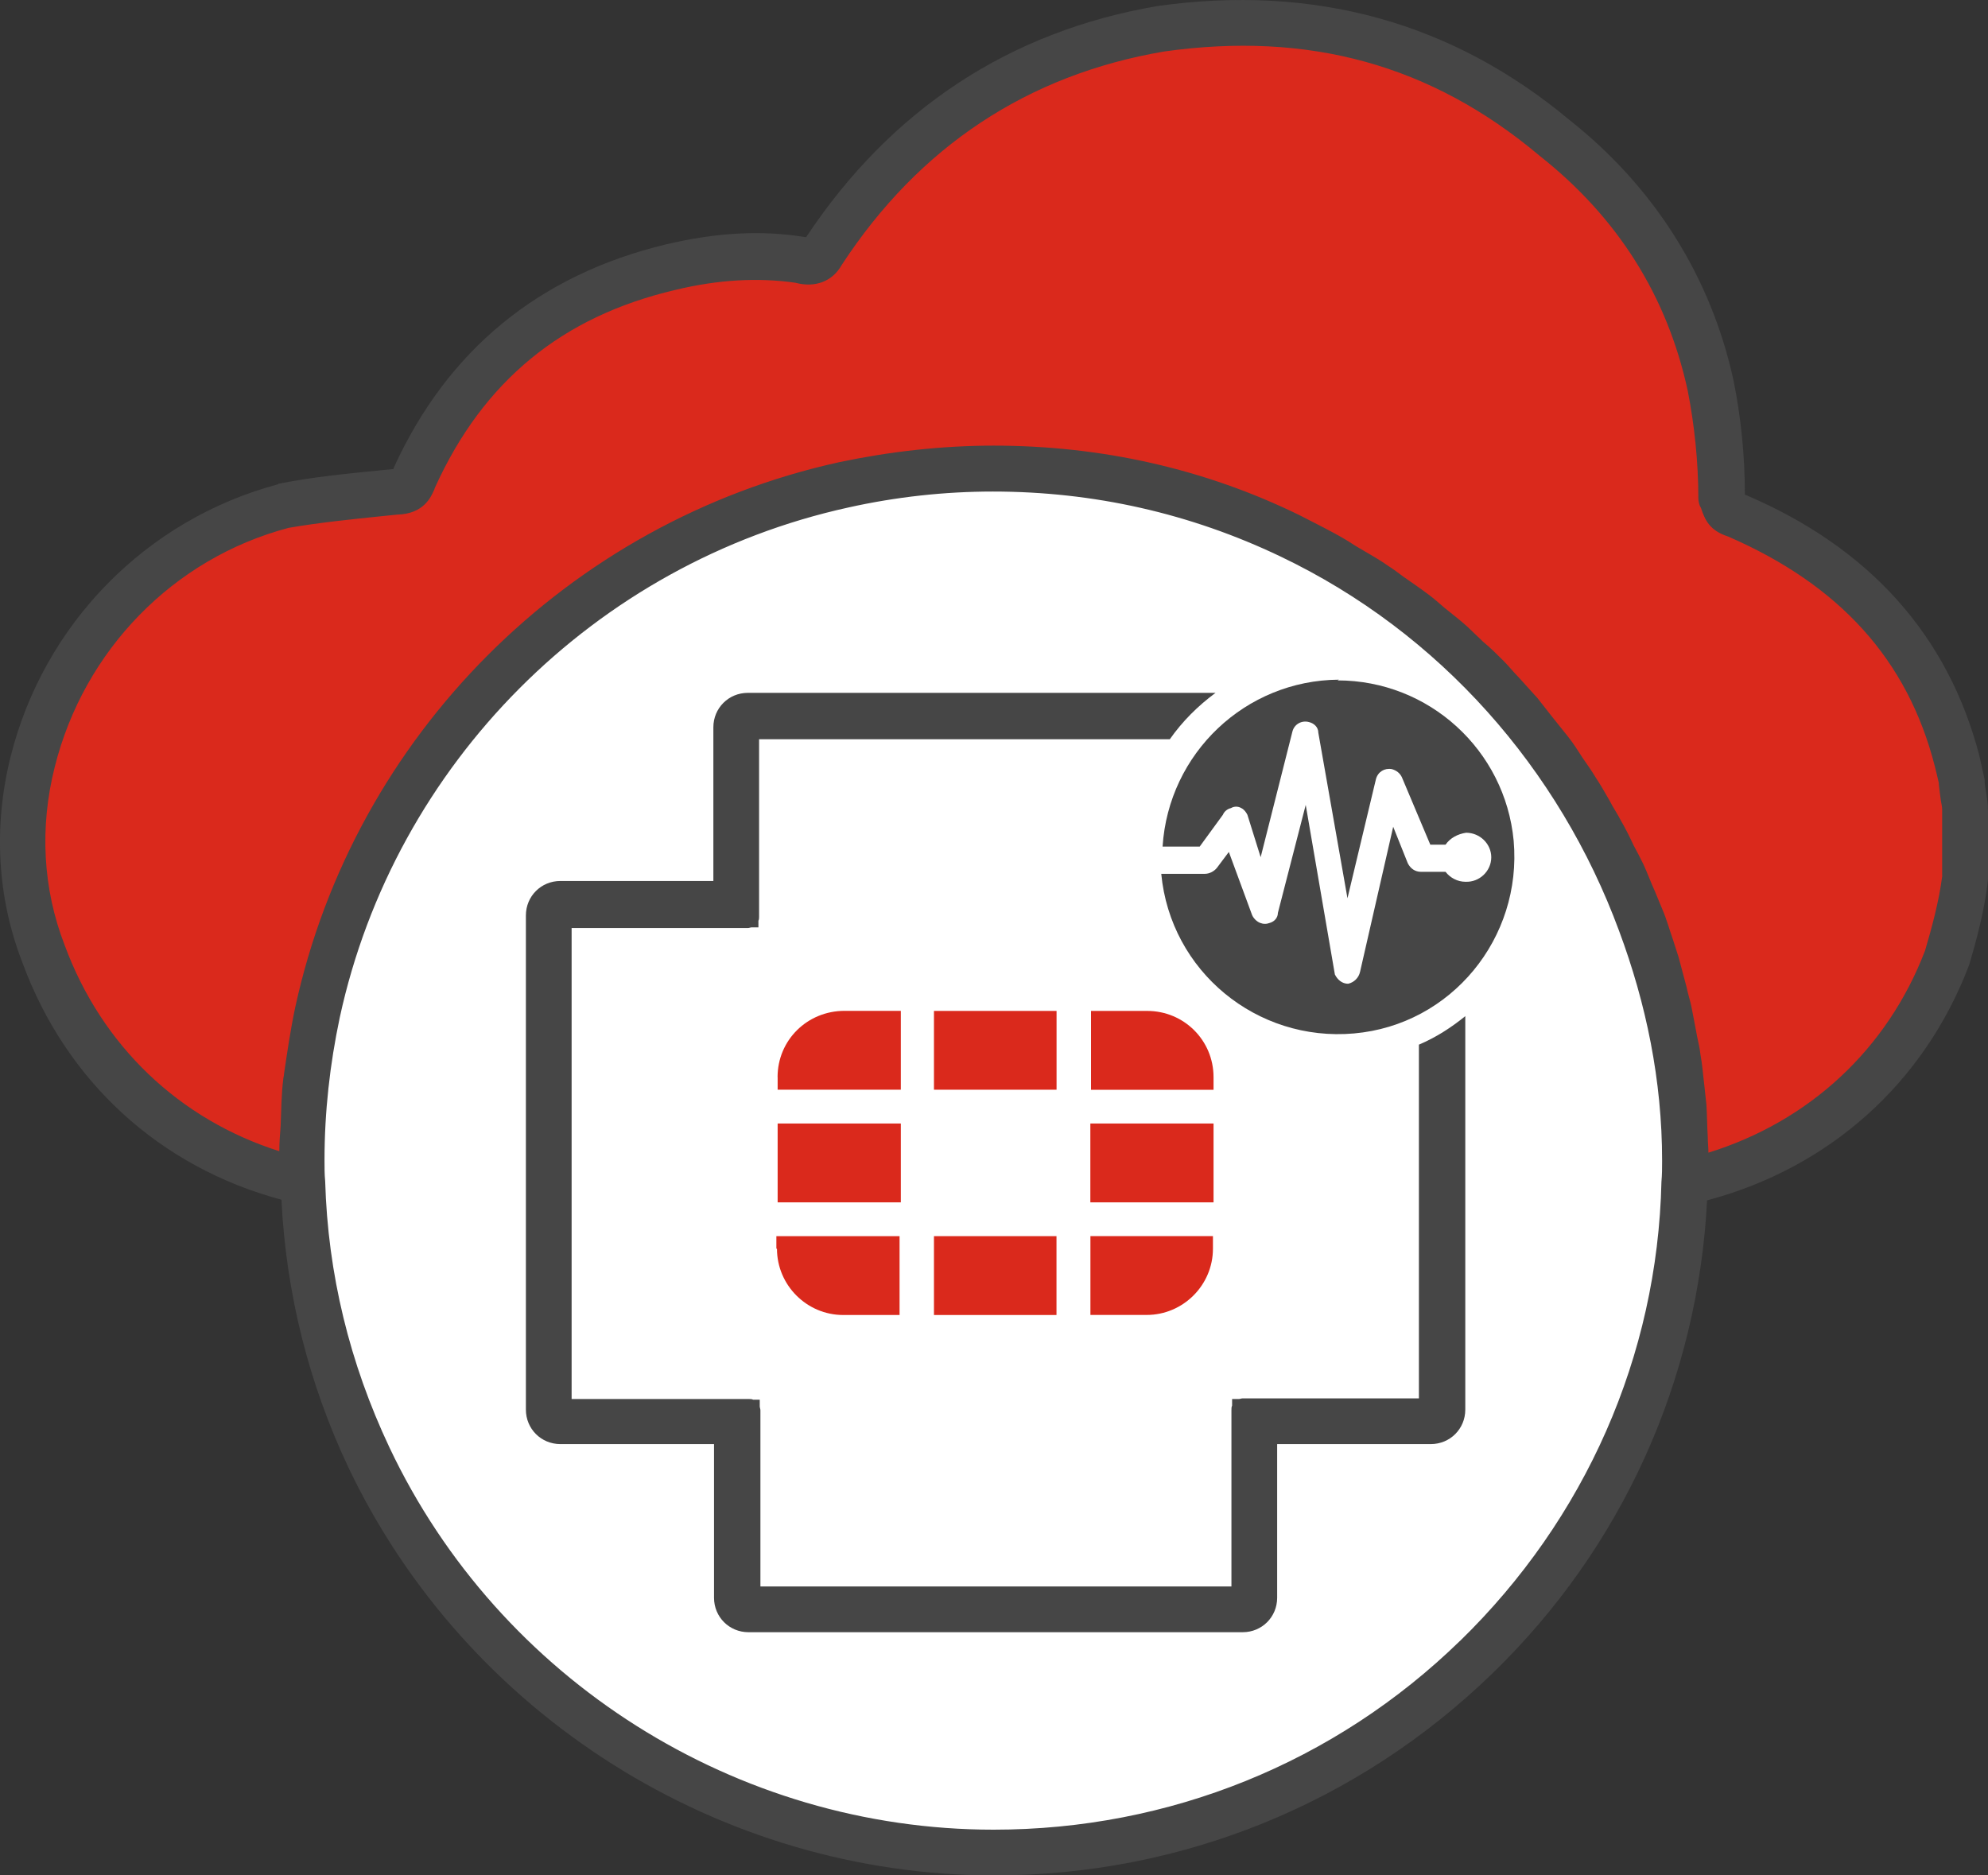 <?xml version="1.0" encoding="UTF-8"?>
<svg id="Layer_1" data-name="Layer 1" xmlns="http://www.w3.org/2000/svg" viewBox="0 0 30 28.302">
  <rect x="0" y="0" width="30" height="28.302" fill="#333333" stroke="none"/>
  <defs>
    <style>
      .cls-1 {
        fill: #464646;
      }

      .cls-1, .cls-2, .cls-3 {
        stroke-width: 0px;
      }

      .cls-2 {
        fill: #da291c;
      }

      .cls-3 {
        fill: #fff;
      }
    </style>
  </defs>
  <circle class="cls-3" cx="14.974" cy="17.525" r="10.537"/>
  <path class="cls-2" d="m29.65,12.226v1c-.06.42-.17.85-.27,1.22-.66,1.73-2.089,2.959-3.879,3.369-.02.01-.04.01-.07.02,0-.11.01-.22.01-.33v-.01c0-4.159-2.439-7.748-5.958-9.417-1.36-.64-2.879-1-4.489-1-.78,0-1.53.09-2.259.25-3.959.87-7.078,3.999-7.938,7.968-.16.71-.24,1.46-.24,2.219v.01c0,.11,0,.21.01.32-1.799-.41-3.249-1.65-3.909-3.439-.36-.95-.4-1.949-.16-2.899.44-1.789,1.839-3.349,3.789-3.869.55-.11,1.15-.16,1.7-.21.22,0,.22-.1.27-.21.77-1.69,2.039-2.749,3.849-3.169.66-.16,1.32-.22,1.979-.11.17.05.27,0,.33-.11,1.21-1.849,2.909-3.009,5.109-3.379,2.249-.32,4.229.21,5.928,1.64,1.21.95,2.039,2.219,2.369,3.749.11.53.16,1.11.16,1.69.06.16.06.21.22.26,1.76.75,2.889,1.969,3.329,3.709.02.1.05.2.07.31,0,.16.05.27.05.42h0Z"/>
  <path class="cls-1" d="m29.97,11.947c-.01-.06-.02-.1-.02-.14,0-.03,0-.05-.01-.08l-.01-.05c-.02-.09-.04-.18-.06-.27-.47-1.809-1.65-3.139-3.529-3.939q-.01,0-.01-.01c0-.58-.06-1.17-.17-1.71-.34-1.57-1.2-2.929-2.479-3.939C21.922.34,19.843-.24,17.474.09c-2.239.38-4.029,1.56-5.309,3.489h-.01c-.66-.11-1.35-.07-2.109.11-1.909.46-3.289,1.59-4.099,3.359,0,.01-.01.02-.01.03l-.2.02c-.5.05-1.02.1-1.52.2-.01,0-.02,0-.02.01-1.989.53-3.539,2.109-4.039,4.119-.26,1.05-.2,2.119.18,3.099.66,1.799,2.079,3.089,3.909,3.579.07,1.41.41,2.769,1.01,4.039,1.779,3.739,5.608,6.158,9.747,6.158h0c2.819,0,5.488-1.08,7.518-3.049,1.959-1.899,3.099-4.429,3.239-7.138,1.839-.49,3.269-1.76,3.949-3.539,0-.01.01-.02.01-.03.11-.37.23-.82.28-1.27v-1.04c0-.12-.02-.22-.03-.29Zm-7.938,12.816c-1.889,1.839-4.389,2.849-7.038,2.849-3.879,0-7.458-2.259-9.117-5.768-.6-1.27-.93-2.619-.97-4.019h0c-.01-.1-.01-.2-.01-.32,0-.72.08-1.44.23-2.149.83-3.829,3.849-6.858,7.678-7.698.72-.16,1.45-.24,2.179-.24h0c1.52,0,2.979.33,4.339.98,2.409,1.15,4.209,3.209,5.109,5.648.41,1.1.65,2.259.65,3.469,0,.11,0,.21-.01.32h0c-.06,2.629-1.15,5.089-3.039,6.928Zm7.278-11.547c-.05.39-.16.79-.26,1.13-.57,1.49-1.75,2.579-3.269,3.049,0-.08-.01-.16-.01-.24-.01-.16-.01-.32-.02-.48-.01-.09-.02-.18-.03-.28-.02-.16-.03-.32-.06-.48-.01-.09-.03-.18-.05-.27-.03-.16-.06-.32-.09-.47-.02-.09-.05-.18-.07-.28-.04-.15-.08-.3-.12-.45-.03-.09-.06-.19-.09-.28-.05-.14-.09-.29-.15-.43-.04-.1-.08-.19-.12-.29-.06-.13-.11-.27-.17-.4-.05-.1-.1-.2-.15-.29-.06-.13-.12-.25-.19-.37-.05-.1-.12-.2-.17-.3-.07-.12-.13-.23-.21-.35-.06-.1-.13-.2-.2-.3-.07-.11-.14-.22-.22-.32-.08-.1-.16-.2-.24-.3-.07-.09-.15-.19-.22-.28-.09-.1-.18-.2-.28-.31-.08-.08-.15-.17-.23-.25-.1-.1-.2-.2-.31-.29-.08-.08-.16-.15-.24-.23-.11-.1-.23-.19-.34-.28-.08-.07-.16-.14-.24-.2-.12-.09-.25-.18-.38-.27-.08-.06-.16-.12-.24-.17-.14-.1-.29-.18-.44-.27-.07-.04-.14-.09-.21-.13-.22-.13-.45-.24-.68-.36-1.43-.7-2.989-1.05-4.619-1.05-.78,0-1.57.09-2.329.25-4.089.9-7.318,4.129-8.208,8.228-.07.33-.12.67-.17,1.01,0,.03-.01.05-.01.07-.03.24-.03.47-.04.71-.01.13-.02.25-.02.38-1.51-.48-2.679-1.59-3.239-3.109-.33-.85-.38-1.779-.15-2.689.44-1.76,1.789-3.149,3.529-3.609.46-.08.96-.13,1.44-.18l.2-.02c.4-.01.51-.27.55-.36.01-.01.01-.03.02-.05.73-1.61,1.919-2.579,3.619-2.979.66-.16,1.26-.19,1.819-.11.3.08.56-.02.7-.27,1.17-1.789,2.809-2.869,4.859-3.219,2.189-.31,4.039.2,5.668,1.57,1.18.93,1.929,2.119,2.239,3.549.1.51.16,1.07.16,1.62,0,.04.01.08.02.11l.02.04c.06.18.13.34.41.43,1.68.73,2.709,1.859,3.119,3.469.02.08.04.16.06.25v.02c.01.09.02.17.03.24.01.06.02.1.02.14,0,0,0,1-0.0 1Z"/>
  <rect class="cls-2" x="16.454" y="16.955" width="1.859" height="1.19"/>
  <rect class="cls-2" x="14.094" y="18.655" width="1.849" height="1.19"/>
  <path class="cls-2" d="m17.314,15.256h-.85v1.19h1.849v-.19c0-.56-.45-1-1-1Z"/>
  <polygon class="cls-2" points="14.094 15.256 14.094 16.445 15.944 16.445 15.944 15.256 15.944 15.256 14.094 15.256"/>
  <rect class="cls-2" x="11.735" y="16.955" width="1.859" height="1.19"/>
  <path class="cls-2" d="m16.454,19.844h.85c.55,0,1-.45 1-1v-.19h-1.849v1.19Z"/>
  <path class="cls-2" d="m11.725,18.845h0c0,.55.45 1.0 1.0 1h.85v-1.19h-1.859v.19h.01Z"/>
  <path class="cls-2" d="m11.735,16.255h0v.19h1.859v-1.19h-.85c-.56,0-1.01.44-1.01 1Z"/>
  <path class="cls-1" d="m21.412,15.765v5.338h-2.659c-.02,0-.04.01-.06.01h-.1v.1c-.01.02-.01.04-.01.07v2.659h-7.108v-2.659c0-.02-.01-.04-.01-.06v-.1h-.1c-.02-.01-.04-.01-.06-.01h-2.679v-7.108h2.659c.02,0,.04-.01.06-.01h.1v-.1c.01-.02.01-.04.01-.06v-2.679h6.198c.19-.27.42-.5.69-.7h-7.058c-.29,0-.52.23-.52.52v2.319h-2.309c-.29,0-.52.23-.52.52v7.458c0,.29.23.52.52.52h2.319v2.319c0,.29.23.52.52.52h7.458c.29,0,.52-.23.52-.52v-2.319h2.319c.29,0,.52-.23.52-.52v-5.938c-.21.17-.44.32-.7.43Z"/>
  <path class="cls-1" d="m20.203,10.257h0c-1.41.01-2.569,1.11-2.659,2.519h.56l.35-.48c.02-.05.07-.09.12-.1.05-.03.11-.03.16,0,.04.02.07.06.09.1l.2.64.48-1.899c.03-.11.14-.17.25-.14.08.02.14.08.14.16l.44,2.499.43-1.799c.03-.11.13-.17.24-.15.07.02.12.06.15.12l.43,1.02h.23c.07-.1.18-.16.31-.18.21,0,.38.17.38.37,0,.21-.18.38-.39.37-.12,0-.23-.06-.3-.15h-.37c-.09,0-.16-.05-.2-.13l-.22-.55-.5,2.189c-.02.09-.09.16-.18.18-.09,0-.16-.06-.2-.14l-.44-2.559-.42,1.63c0,.07-.05.13-.12.15-.05.02-.1.02-.15,0s-.1-.07-.12-.12l-.35-.95-.18.24c-.04.05-.11.09-.18.09h-.66c.14,1.47,1.44,2.539,2.909,2.409s2.539-1.44,2.409-2.909c-.13-1.37-1.28-2.419-2.659-2.419l.02-.01h0Z"/>
</svg>